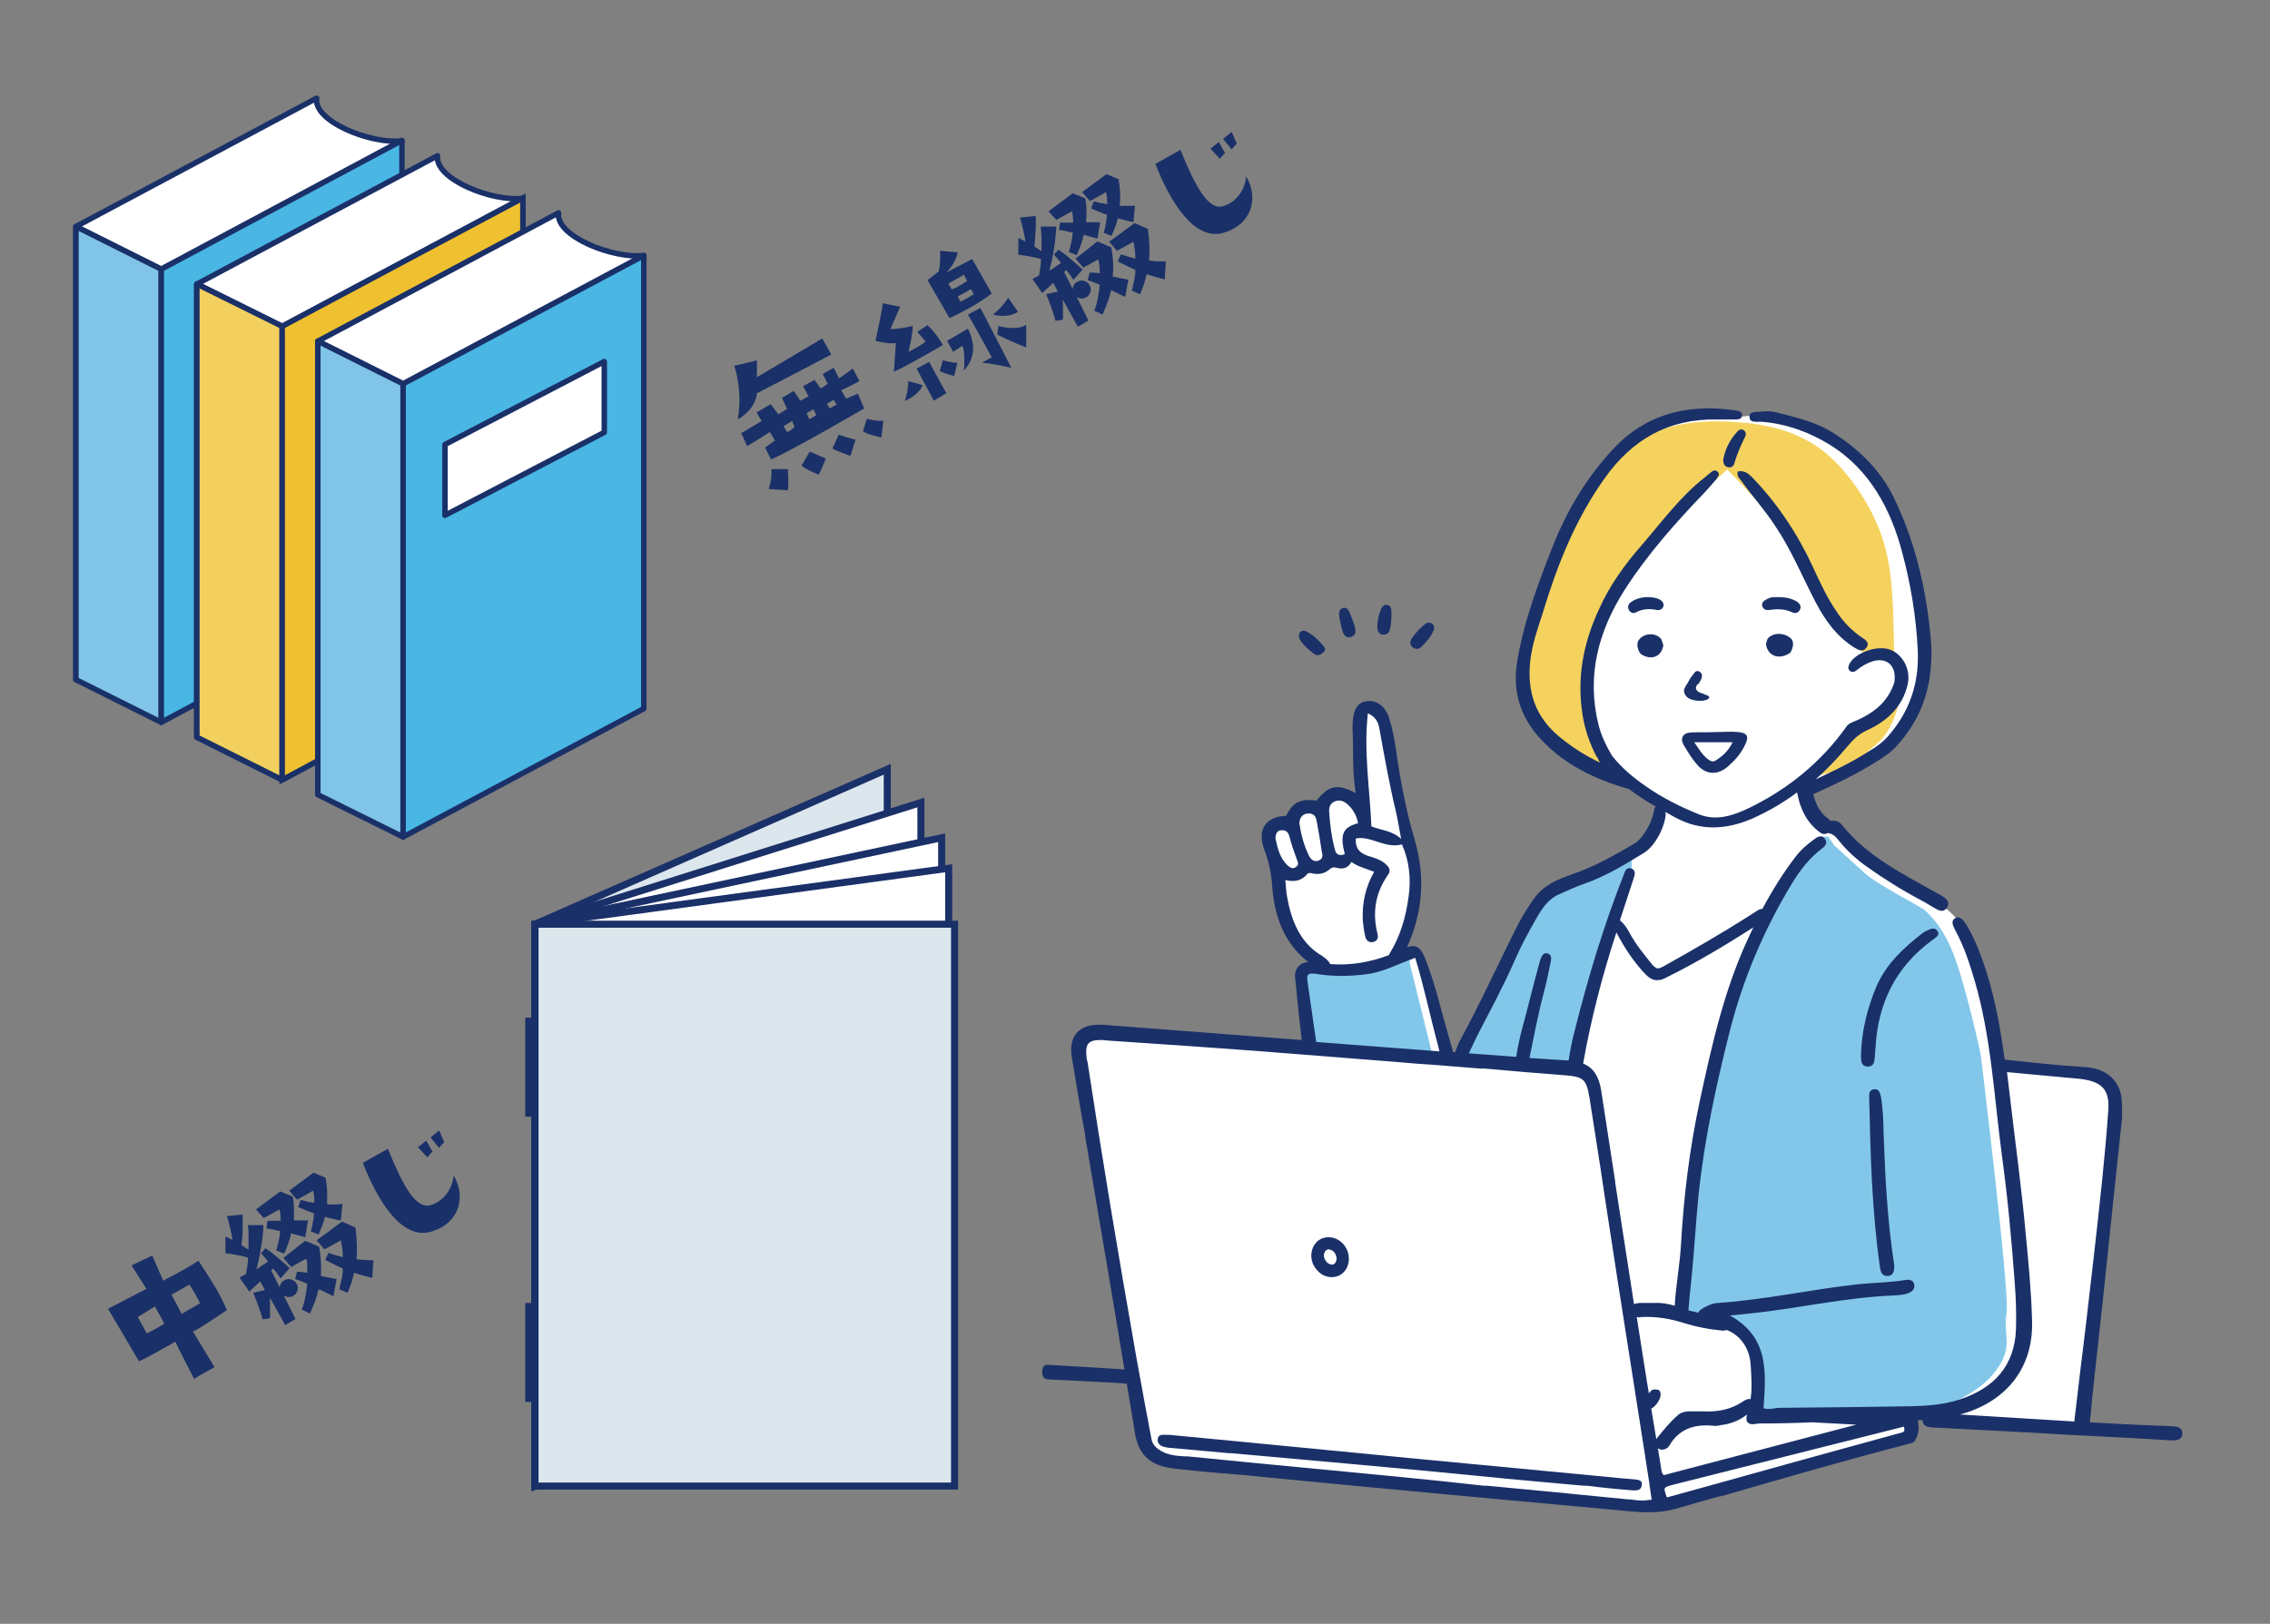 <?xml version="1.0" encoding="UTF-8"?>
<svg xmlns="http://www.w3.org/2000/svg" id="_レイヤー_1" data-name="レイヤー 1" version="1.1" viewBox="0 0 580 415">
  <rect x="0" y="0" width="580" height="415" fill="#808080" stroke="none"/>
  <defs>
    <style>
      .cls-1, .cls-2, .cls-3, .cls-4, .cls-5, .cls-6, .cls-7 {
        stroke: #1a3068;
      }

      .cls-1, .cls-4 {
        stroke-width: 1.8px;
      }

      .cls-1, .cls-4, .cls-6 {
        stroke-miterlimit: 10;
      }

      .cls-1, .cls-7, .cls-8 {
        fill: #fff;
      }

      .cls-2 {
        fill: #80c4e7;
      }

      .cls-2, .cls-3, .cls-5, .cls-6, .cls-7 {
        stroke-width: 1.4px;
      }

      .cls-2, .cls-3, .cls-5, .cls-7 {
        stroke-linejoin: round;
      }

      .cls-3 {
        fill: #49b6e4;
      }

      .cls-4 {
        fill: #dbe6ed;
      }

      .cls-9 {
        fill: #f5d25e;
      }

      .cls-9, .cls-10, .cls-11, .cls-8 {
        stroke-width: 0px;
      }

      .cls-10 {
        fill: #1a3068;
      }

      .cls-5 {
        fill: #f3d05e;
      }

      .cls-11 {
        fill: #82c7e9;
      }

      .cls-6 {
        fill: #efc030;
      }
    </style>
  </defs>
  <g>
    <path id="_白" data-name="白" class="cls-8" d="M538.5,276.7c-2.6-2.5-6.6-2.4-6.8-2.5s-21.2-2.4-21.2-2.4c-9.4-53.3-9.8-30.1-41.2-60.3,0,0-1.4-.1-2.6-.2-3.1-2.9-4.2-4.9-4.9-9.1,10.4-3.8,22.2-9,27-19.7,10.2-29.7-6.3-80.5-44.1-76-28.2-6.2-43.4,23.6-50.8,46.1-3,10.7-8.1,22.8-.8,32.9,2,2.8,4.7,4.6,7.6,6.4,1.9,1.6,3.7,3.4,6,4.5,2.4,1.2,4.9,1.9,7.3,3,3.5,1.6,6.7,4.1,9.9,6.1.7,13.1-17.2,16.5-26,22.1-10.6,5.9-17,30.7-25.4,43.1-.8-.3-1.7-.6-2.5-.9-1.6-6.2-3.1-12.4-4.7-18.6-.1-2.1-1.1-4.3-1.9-6.3-.8-1.8-2.3-1.8-3.8-2.2-.1-.2-.3-.4-.4-.6,1.1-5.3,2-10.7,2.5-16.1.3-5-.9-10-1.9-14.8-2.4-9.3-3.3-19.2-6.8-28.3.1-.8-.7-1.4-1.2-1.8h0c-1.7-1.3-4.3-.8-4.6,1.5-.1,6.5.7,14.7,1.1,21.2-.4.6-.5,1.8-1.1,2-5.2-3.4-6-5.1-10.2.1-3-.1-6.9.8-7.9,4.1-8.4,0-3.9,8.7-2.4,13.3,1.8,7.8,1,18.3,9.6,22.2.5.2.7.7.6,1.1-3.8.8-5,2.5-4.4,6.3.2,5.1,1.4,10.1,2.3,15.1-10.8-.8-46-3-53.5-3.4-3.3-.6-6.2.2-6,4.9l16.6,98.7s.2,3.7,3.5,5.1c27.7,3.9,97.2,9.4,121.4,11.8,7.7,2.1,65.5-16.6,71.2-17.5,0,0,1.1.2.9-2.7-.2-2.8,0-3.4,0-3.4,0,0,5.4-1.4,6.1,0,2.1,5,34.3,3.4,36.4,4.3l8.6-81c.2-.3,1.1-5.5-1.5-8.1Z"></path>
    <g id="_塗り" data-name="塗り">
      <g>
        <path class="cls-11" d="M416.7,219s-1.4.3-2.9,1c-.5-.1-1,0-1.5.2-3.7,1.6-7.5,3.2-11.2,4.9-3.2,1.5-6.6,3.1-8.5,6.2,0,.1-.1.1-.1.2-.7.8-2.4,3-3.4,5.9-1.4,3.7-15.8,33.7-15.8,33.7,0,0,16.2-.6,16.9.2.7.8,2.2.1,6.5.8s6,1.6,6,1.6c0,0,9.1-35.2,9-35.6s5.2-14.5,5.2-14.5v-4.6h-.2Z"></path>
        <path class="cls-11" d="M506.1,269.6c0-.3-3.5-16.1-6.5-24.5s-6.7-11.3-7.6-12.3-12.1-6.5-15.6-9.7c-3.5-3.2-7.7-7-7.7-7l-1.6-2.3c-.5.1-2.2-.2-2.7.9-.6,1-.6,2.5-1.5,3.8-.8,1.3-5.7,5.5-9,12.2s-5.7,8.6-7.4,14.3c-1.7,5.7-3.5,9.1-4.2,12.5-.7,3.5-6.3,26.4-7.9,34.6-1.7,8.2-3.3,27.2-3.3,27.2,0,0-1.1,11.9-1.5,16.7,3.3,1.5,6.4,2.8,10.1,2.6,2.6-.1,4.3,1.1,5.7,3.4,3.2,5.5,3.2,12.9.8,18.8,1,.2,2.1.1,3.1.2,1.3.2,2.6.4,4,.5,3.7-1,14,.5,16.1,0,4.3-1,22-.1,25.3-1.4s11-3.9,15.4-10c4.5-6.1,1.6-8.9,2.6-14.7.8-5.6-6.6-65.5-6.6-65.8Z"></path>
        <path class="cls-11" d="M338.4,267.7c1.9-.1,3.8.3,5.7.7,3.1.7,6.3,1.4,9.5,1.5,3.5.2,7,.1,10.5.4.7,0,1.4.1,2.1.1l-6-24.2s.3-3-1.5-2.6-5.5,2.4-9.9,3.4c-4.3,1-5.8,1.2-8.6,1.2s-6-.7-6-.7c0,0-1.6,0-1.8,1.7-.1,1.1,1.2,12.1,2,18.9,1.4-.2,2.7-.4,4-.4Z"></path>
      </g>
      <g>
        <path class="cls-9" d="M483.9,163.7c-.2-7.8-.2-16.1-2.2-23.7-2-7.7-6.7-15.6-12.1-21.3-7.1-7.5-15.7-10.1-25.7-10.8-9.7-.7-18.7.2-27,5.6-3.9,2.5-4.3,1.7-7.9,6s-4.7,5.1-6.7,10.1c-2.1,5.1-4.4,7.7-5,11.8s-1.9,6.8-3.2,11.7c-1.3,4.9-2.3,6.2-3.3,10.9s-2.2,5.7-1.9,9.3c.3,3.6-.4,3.5,1.3,6.9,1.7,3.5,1.4,4.4,3.9,6.4,2.4,2,2.6,2.5,5.9,4.5s8.6,4.8,9.5,4.9c.9,0,0-2.9-.3-3.5-.3-.7-2.6-6.2-3.1-12.9-.5-6.8-.1-7.5,1.9-15.5s5-12.7,9.2-18c4.1-5.3,19.5-21.9,19.5-21.9l4.6-4.2s12.1,12,14.1,16.6,4.8,8.5,8.3,15,6.1,10.1,9.2,12.6c.3.2.5.4.7.6.6.3,1.2.8,1.7,1.3s.3.3.4.4q.1.1.2.2c1.9-.7,4-.7,5.8.3,1,.6,1.8,1.3,2.6,2.1-.3-1.6-.4-3.4-.4-5.4Z"></path>
        <path class="cls-9" d="M484.7,176.8c-2,3.2-4.8,5.7-8.3,7.1-.6.3-2,.8-3.3,1.1-2.1,2.7-3.8,5.9-6.2,8.4-.8.8-1.6,1.6-2.5,2.4-.1.8-.1,1.7-.2,2.5,1.7-.4,3.7-.9,5.4-1.4,3.8-1.3,8.8-5.7,10.7-7.5,1.9-1.8,3.8-5.4,4.6-8.8.3-1.3.4-2.8.4-4.7-.2.2-.4.6-.6.9Z"></path>
      </g>
    </g>
    <g id="_アウトライン" data-name="アウトライン">
      <g>
        <path class="cls-10" d="M557.6,366.4c0-1.7-1.4-1.8-2.7-1.9-2.8-.1-12.8-.5-20.9-1v-.4c.2-1.7.4-3.4.5-5.2.3-2.5.5-4.9.8-7.4.7-6.1,1.3-12.2,2-18.3.7-6.7,1.4-13.4,2.1-20,.6-6,1.3-12.1,1.9-18l.9-8.4h0v-1.8c0-2,0-3.9-.7-5.7-1.5-3.5-4.4-5.3-9-5.6-6.8-.4-13.6-1.2-20.3-1.9-1-7.7-2.4-15.2-4.7-22.6-1.3-3.9-2.7-7.8-4.8-11.4-.4-.6-.8-1.3-1.3-1.8s-1.2-.8-1.9-.3c-.7.4-.7,1.1-.5,1.8.2.4.4.9.6,1.3,2.2,4,3.6,8.3,4.9,12.7,4.3,14.6,5,29.9,7,44.8,1.5,10.9,2.5,21.9,3.3,32.9.3,3.8.4,7.6.3,11.4-.3,9.6-5.8,15.3-14.5,18.1-4,1.3-8.2,1.6-12.4,1.7-11.1.2-22.3.3-33.4.4-1.4,0-2.8.6-4.2.1.6-9.1,1.5-18.1-8.6-23.7,2.3-.2,4.1-.4,6-.6,11.9-1.3,23.6-4,35.6-4.5,1.4-.1,2.9-.1,4.2-.7.9-.4,1.5-1.1,1.3-2.1-.2-1.1-1.1-1.3-2.1-1.2-4,.7-8.1.7-12.1,1.1-12,1.3-23.9,4-36,4.8-1.5.1-2.9.8-4.2,1.6-.4.3-.6.5-.8.9-.8-.2-1.6-.4-2.5-.6.2-2.8.5-5.5.8-8.3.7-7.1,1.1-14.2,1.8-21.3,1.5-14.2,4.5-28.1,8-41.9,3.4-13.3,8.7-25.8,15.8-37.5,2.1-3.5,4.5-6.6,7.8-9.1.8-.6,1.4-1.4.7-2.4-.7-1-1.6-.7-2.5-.1-1.8,1.3-3.5,2.7-4.9,4.5-3.3,4.3-6.1,8.8-8.6,13.5h-.1c-.7,0-1.3.5-1.9.9-.2.1-.3.2-.5.3-7.3,4.7-15.1,9.2-23,13.6-.6.3-.9.4-1.2.4s-.8-.3-1.3-.8c-2-2.5-4.3-5.2-6-8.4-.6-1.1-1.3-2.2-2.4-3.1,1.2-3.6,2.4-7.3,3.6-11,.3-.9.4-2-.9-2.3-1.1-.2-1.4.8-1.7,1.6-5.1,12.9-9.1,26.2-12.5,39.7-.7,2.6-1.2,5.2-1.6,7.8h-.5c-3.2-.2-6.5-.4-9.5-.6,1.2-6.1,2.4-12.1,4-18.1.6-2.3,1-4.6,1.5-6.9.1-.7,0-1.4-.8-1.7-.9-.3-1.4.3-1.7,1-.2.5-.4,1-.5,1.5-1.5,5.4-2.8,10.9-4.3,16.4-.7,2.5-1.2,5-1.6,7.5-4-.3-8-.6-12.1-.9.8-1.7,1.6-3.4,2.4-5,3.2-6.2,6.5-12.3,9.3-18.7,1.6-3.7,3.5-7.2,5.5-10.7,1.5-2.6,3.1-5.1,6-6.3,2.1-.9,4.1-1.9,6.2-2.6,5.5-1.9,10.4-4.9,15.3-7.9,2.8-1.7,5.3-6.4,5.6-9.8-.1-1.1-.1-2.4-1.5-2.5-1.3-.1-1.4,1.1-1.6,2-.5,2.6-2.7,6.6-4.9,7.9-5.1,3-10.2,5.9-15.8,7.8-3.7,1.3-7.4,2.8-9.8,6.2-1.5,2.1-2.9,4.3-4.1,6.6-5,9.9-9.6,20.1-14.9,29.8-.5.9-.8,1.9-1.2,2.9h-.5c-.4-1.4-.8-2.8-1.2-4.2-2-6.8-3.5-13.8-6.2-20.3-1-2.4-2.3-3.1-4.4-2.3,4-8.9,4.8-18,1.9-27.7-2.2-7.4-3.6-15-4.7-22.7-.4-2.7-.9-5.4-1.7-8-1-3.3-3.4-4.9-5.9-4.5-1.7.3-2.6,1.3-3.1,2.9-.7,2.6-.3,5.3-.3,7.9,0,4.1,0,8.3.7,12.7-4.7-2.5-6.9-2-10,1.9-4.3-.5-6,.4-7.8,3.9-5.3.2-7.5,3.6-5.5,8.8,1.2,3.2,1.8,6.4,2,9.7.6,7.4,3.1,13.9,8.7,18.5.2.1.3.2.5.4h-.2c-2,.1-3.4,1.8-3.2,3.8.5,5.1,1,10.2,1.6,15.2,0,.3.1.6.1.9-16.9-1.3-33.9-2.6-50.8-3.9h-1.1c-2.5,0-4.4.7-5.6,2.1-1.3,1.5-1.7,3.7-1.2,6.5,1.1,6.6,2.2,13.3,3.4,19.8v.3c1,6,2.1,12.2,3.1,18.4.6,3.5,1.2,7,1.8,10.5,1.7,10,3.4,20.3,5.1,30.5-2.6-.2-5.2-.3-7.7-.5-4-.2-7.9-.5-11.9-.7-.7,0-1.4.3-1.4,1.8s.7,1.9,1.4,1.9c1.1.1,2.2.2,3.4.2,5.5.3,11,.5,16.5.9h.3c.7,4.2,1.4,8.5,2.1,12.7.9,5.5,3.9,8.3,9.8,9,5.3.6,10.6,1.1,15.8,1.5,2.4.2,4.9.4,7.3.7,6.2.6,12.5,1.2,18.7,1.8,9.6.9,19.1,1.8,28.7,2.7,14.1,1.3,29.3,2.7,44.5,4.1,2.2.2,4.2.4,6.2.4h0c2.7,0,5-.3,7.2-.9,3.8-1.1,7.5-2.2,11.3-3.2h.3c15.8-4.6,32.1-9.3,48.3-13.5.4-.1.9-.3,1.1-.6,1-1.5,1.3-3.3.8-5.3.4,0,.8,0,1.2-.1,0,1.3,1,1.8,2.3,1.9,1.9.1,3.8.2,5.6.3,9.2.5,18.4.9,27.6,1.5,13.2.7,14.5.7,27.8,1.5,2.1.2,3.2-.5,3.1-1.7ZM447.3,348.7c.2,3,.4,6,0,8.9-.7-.2-1.4.2-2,.6-3.1,2.1-6.6,2.7-10.2,2.5h-3.4c-1,0-2,.2-2.8.8-2.1,1.8-3.8,3.9-5.5,6-.1.1-.1.2-.2.3-.4-2.6-.9-5.2-1.3-7.8,1-.4,2.4-2.3,2.4-3.5s-.5-1.4-1.4-1.4-1.1.4-1.6,1c-.2-1.2-.4-2.4-.6-3.6-.8-5.3-1.7-10.6-2.5-15.9.4.1.8.1,1.1,0,3.8-.2,7.5.4,11.2,1.6,2.9.9,6,1.5,9,1.8.6.1,1.2.1,1.7-.1,3.5,1.4,5.8,4.6,6.1,8.8ZM413,238.3c2.1,4,4.2,7.1,6.6,9.8,1.3,1.5,2.4,2.4,3.7,2.4s1.7-.3,3.1-1c6.6-3.3,13.5-7.3,21.6-12.5-.3.7-.7,1.4-1,2.1-6.4,13.5-9.6,27.9-12.7,42.3-2.6,12.1-4.1,24.3-4.8,36.7-.3,5.2-1.3,10.4-1.6,15.6-1.8-.5-3.5-.8-5-.7h-3.8c-.6,0-1.1.1-1.6.3-1.6-10.4-3.2-20.8-4.8-31v-.3c-1.2-7.8-2.4-15.6-3.6-23.4-.6-3.6-2-5.7-4.6-6.8,2-11.3,4.9-22.5,8.5-33.5ZM349.5,182.3c1.9.9,2.6,2.1,2.9,3.7,1.3,7.2,2.6,14.5,4.3,21.6.5,2.1.8,4.3,1.3,6.8-2.4-2.2-5.2-2.2-7.6-3.2-.4-9.6-2-19-.9-28.9ZM341.1,204.8c1-.4,2.1-.2,3,.6,1.6,1.3,2.5,3,2.9,5-3.9,1-4.7,2.8-3.4,7.9-1.2.5-2.2.2-2.5-1.1-.9-3.3-1.3-6.6-1.5-10,0-1,.4-2,1.5-2.4ZM334.2,207.9c1.2-.1,2,.6,2.2,1.8.5,2.6.9,5.2,1.3,7.8.2.9.5,1.9-.7,2.4s-2-.2-2.5-1.1c-1.4-2.8-2.1-5.7-2.5-8.4.1-1.8,1.1-2.4,2.2-2.5ZM327.3,212.2c1-.1,1.7.2,2.1,1.4.5,2,1.2,4,1.9,5.9.2.7.8,1.4-.2,2.1-.8.6-1.5.1-2.1-.4-2-1.9-2.6-4.5-3.1-6.9,0-1.2.4-2,1.4-2.1ZM328.9,229.4c-.3-1.4-.3-2.8-.5-4.5,2.3.6,4.2.2,5.6-1.5.3-.4.8-.3,1.2-.2,1.7.4,3.3.1,4.6-1.1.6-.5,1.1-.5,1.8-.3,1.5.4,2.8.1,3.7-1.5,1.7,1.2,3.7,1.7,5.8,2.5-2.2,3.9-3.1,8-2.9,12.2.1,1.4.3,2.9.6,4.2.2,1.1,1,1.9,2.2,1.5,1.1-.3,1.2-1.3.9-2.3-1.3-5.4-.4-10.4,2.8-14.9.8-1.2.1-2-.8-2.8-1.3-1.1-2.9-1.5-4.5-2-2.2-.8-3.1-2-3-4.4,3.9-.8,7.5,2.7,11.8,1.5,1.8,4,2.4,8.6,1.7,13.4-.7,5.2-2.1,10.1-4.9,14.6,0,.1-.1.2-.1.3-4.8,1.8-9.8,2.7-15,2.3-.4-.8-1.1-1.4-2.1-2.1-5.5-3.2-7.8-8.8-8.9-14.9ZM337,249c4,.6,8,.5,12,0,4.4-.5,8.3-2.7,12.6-4.2,2.3,7.5,3.8,14.9,5.8,22.3.1.5.3,1.1.4,1.6-10.5-.8-21-1.6-31.5-2.4-.7-4.9-1.4-9.7-2.1-14.6-.5-2.9-.2-3.2,2.8-2.7ZM419.6,383.5c-.8,0-1.6-.1-2.4-.2-.4-.1-.8-.1-1.2-.1-12.1-1.2-24.3-2.4-36.1-3.5h-.8c-7-.8-14-1.5-21-2.2-6.9-.7-13.8-1.3-20.7-2-10.8-1-21.9-2.1-33-3.2-.6-.1-1.1-.1-1.7-.1-2-.1-4.1-.3-5.9-1.3-1.6-.9-2.4-1.9-2.6-3.2-.3-1.4-.9-4.8-.9-4.8-1-5.1-1.9-10.4-2.9-15.7-4.8-27.2-8.9-51.9-12.5-75.6,0-.1,0-.2-.1-.4,0-.1,0-.2-.1-.3-.3-2.3-.2-3.5.4-4.2.5-.6,1.5-.9,3-.9s.9,0,1.4.1c5.9.4,11.9.8,17.7,1.2h.2c6.8.5,13.8,1,20.8,1.5,11.8.9,23.8,1.9,35.5,2.8,3.5.3,6.9.6,10.4.8,3.7.3,7.5.6,11.2.9h1.1c6.7.6,13.6,1.2,20.4,1.7,4.8.4,5.5,1,6.3,5.6,1,6.4,2,12.9,3,19.2h0c.4,3,.9,5.9,1.3,8.7l3.2,20.8c2.1,13.4,4.2,26.8,6.3,40.2.5,3.2,1,6.4,1.5,9.7l.6,4.3c-.8,0-1.6.2-2.4.2ZM424.5,375.7h0c-.3-1.9-.6-3.8-.9-5.6.3.3.7.4,1.1.4s1.3-.2,1.8-1c2.6-4.5,6.7-5.6,11.4-5.1.6.1,1.3-.1,1.9-.2,2.5-.3,4.7-1.2,6.6-2.7h0c-.6,1.9.3,2.8,2.3,2.4.3-.1.7-.1,1-.1,4.4,0,8.8-.1,13.3-.3l11.3.6-49.2,12.9c-.5-.5-.5-.9-.6-1.3ZM486.6,365.6c-.1.3-.4.5-1,.6-15.8,4.3-31.6,8.7-47.4,13.1l-12.3,3.4c-.5-1.3-.7-2-.5-2.4.2-.3.8-.5,1.9-.8,15.2-3.8,30.5-7.7,45.7-11.5l13.5-3.4c0,.5.2.8,0,1ZM513.8,362.3c-4.3-.3-8.7-.5-13-.8,10.9-2.9,18.9-11.1,18.4-24.2-.2-7.3-.9-14.6-1.6-21.8-1.1-12.2-2.8-24.4-4.2-36.5-.2-1.7-.4-3.3-.6-5,6,.6,12.3,1.1,18.4,1.7,5.7.6,7.8,2.7,7.5,7.7-.8,12-2.2,24.1-3.5,35.8-.3,2.3-.5,4.6-.8,6.9-.9,7.9-1.8,15.8-2.8,23.6-.5,4.5-1.1,9.1-1.6,13.6h0c-.5,0-1-.1-1.5-.1-5-.3-9.9-.6-14.7-.9Z"></path>
        <path class="cls-10" d="M417.8,378.1l-3.5-.3c-11.4-1.1-24.3-2.3-36.7-3.5-11.9-1.1-24.3-2.3-35.2-3.4l-2.2-.2c-8.6-.8-17.1-1.7-25.8-2.5l-15.7-1.5h-1.5c-.4,0-1.3,0-1.4,1.2-.1.9.5,1.6,1.7,1.9.3.1.7.1,1,.2h.1c5.2.5,10.4.9,15.5,1.4h.5c9.9.9,20.1,1.8,30.1,2.7,13.5,1.2,27,2.5,40.1,3.8l13,1.2c2.3.2,4.6.4,6.8.6h.8c4,.5,7.9.9,11.9,1.2h.5c1.3,0,1.6-.7,1.7-1.4.2-1.2-1-1.3-1.7-1.4Z"></path>
        <path class="cls-10" d="M338.1,325.9c.7.3,1.4.5,2.1.5s1.1-.1,1.7-.3c1.2-.5,2.1-1.5,2.5-2.8.4-1.2.3-2.6-.2-3.8-.5-1.2-1.4-2.2-2.6-2.8-.7-.3-1.4-.5-2.1-.5s-1.1.1-1.7.3c-1.2.5-2.1,1.5-2.5,2.8-.4,1.2-.3,2.6.2,3.8.6,1.2,1.5,2.2,2.6,2.8ZM338.4,320.2c.1-.4.4-.7.7-.8.1-.1.3-.1.4-.1.2,0,.4.1.7.2.5.2.9.7,1.1,1.2s.3,1.1.1,1.6c-.1.4-.4.7-.7.8-.1.1-.3.1-.4.1-.2,0-.4-.1-.7-.2-.5-.2-.9-.7-1.1-1.2-.3-.5-.3-1.1-.1-1.6Z"></path>
        <path class="cls-10" d="M493.8,240.2c.8-.6,2-1.2,1.2-2.3-.7-1-1.8-.5-2.8,0-.4.2-.7.4-1,.6-4.9,3.8-9.3,7.9-11.8,13.7-2.3,5.5-3.7,11.2-3.9,17.1v.8c0,1.2.1,2.4,1.7,2.5,1.5,0,1.7-1.1,1.8-2.2.1-.9.1-1.7.2-2.6.6-11.3,5.1-20.7,14.6-27.6Z"></path>
        <path class="cls-10" d="M478.8,278.4c-1.4.2-1.2,1.4-1.2,2.4.3,14.3.7,28.6,2.7,42.8.2,1.3.4,2.6,2.1,2.5,1.5-.1,1.6-1.5,1.6-2.7-1.7-10.9-2.3-21.9-2.7-32.9-.1-3.4-.1-6.7-.7-10.1-.2-.9-.4-2.2-1.8-2Z"></path>
        <path class="cls-10" d="M465.1,212.8c.7.5,1.4.4,1.9.1,1.1.1,2,.8,2.8,1.9,2,2.5,4.3,4.6,6.9,6.5,4.5,3.2,9.1,6.1,14,8.7,1.4.7,2.7,1.6,4,2.3,1,.6,2.1.8,2.8-.4.8-1.3-.1-2.1-1.1-2.8-.5-.3-1-.6-1.6-.9-8.7-4.9-17.7-9.3-24.2-17.4-.7-.9-1.8-1.2-2.9-1-.1-.2-.3-.4-.5-.5-3.3-2.3-4.2-6.4-4.4-10.2,0-.2-.1-.5-.1-.7-.4.4-.9.7-1.3,1.1-.7.6-1.5,1.2-2.4,1.9.6,4.5,2.3,8.7,6.1,11.4Z"></path>
      </g>
      <g>
        <path class="cls-10" d="M434.4,174.1c.5-.8.6-1.5.3-2-.2-.3-.5-.6-1-.6s-.6.3-.8.5l-.7.9c-.2.3-.4.5-.5.8-.1.2-.3.4-.4.7-.1.2-.2.4-.4.6-.2.4-.5.8-.6,1.2-.1.7.1,1.3.7,1.9.6.6,1.5.8,2.1.9.4.1.8.1,1.2.1h.4c.5,0,.9-.1,1.2-.2.6-.2.9-.5.8-.8-.1-.2-.3-.3-.5-.4h-.1c-.2-.1-.5-.2-.7-.3s-.3-.1-.5-.2c-.2-.1-.4-.1-.6-.2-.3-.1-.6-.4-.8-.6-.1-.2-.2-.4-.2-.5,0-.3.2-.6.3-.9.5-.2.6-.6.8-.9Z"></path>
        <path class="cls-10" d="M454.5,162c-1.2,0-2.3.5-2.9,1.3h0c0,.1-.4,1.3-.4,1.3h0c.3,2,1.6,3.2,3.4,3.2h0c.9,0,1.8-.3,2.7-.9h.1c0-.1.1-.2.1-.2.9-1.6.7-2.7.3-3.3-.7-.8-1.9-1.4-3.3-1.4Z"></path>
        <path class="cls-10" d="M424.5,163.4c-.6-.8-1.6-1.3-2.8-1.3s-2.4.6-3,1.5c-.4.6-.6,1.7.3,3.3h.1c0,.1.1.2.1.2.8.6,1.7.9,2.6.9h0c1.7,0,2.9-1.2,3.2-3.1h0c0-.1-.5-1.5-.5-1.5h0Z"></path>
        <path class="cls-10" d="M424,153.2c-1-.5-2.1-.6-3.2-.6s-2.9.4-4.1,1.3c-.7.5-.9,1.2-.5,2,.4.7,1.1,1,1.8.6,1.7-.9,3.5-1,5.3-.6.7.1,1.4-.1,1.7-.9.2-.8-.2-1.4-1-1.8Z"></path>
        <path class="cls-10" d="M459.9,155.8c.4-.8,0-1.5-.7-2-1.3-.8-2.8-1.2-4.9-1.2s-1.9.1-3,.6c-.8.4-1.3,1-1,1.8s1,1,1.8.9c1.9-.3,3.8-.3,5.6.5.9.5,1.8.3,2.2-.6Z"></path>
        <path class="cls-10" d="M430.2,190.4c1,1.7,2.1,3.5,3.4,5,2.3,2.7,5.3,2.8,8,.4,1.8-1.6,3.3-3.3,4.3-5.5,1-2,.6-3-1.7-3.2-2-.2-4.1,0-6.1,0h0c-2,.1-4.1,0-6.1.1-2,.1-2.8,1.5-1.8,3.2ZM442.7,189.7c-1.1,2.2-2.6,3.6-4.4,4.7-.8.5-1.6-.1-2.2-.6-1.3-1.1-2.1-2.5-3.2-4.1,3.5,0,6.5,0,9.8,0Z"></path>
        <path class="cls-10" d="M473.8,165.5c1,.6,2.2,1.3,3.1,0s-.3-2-1.2-2.6c-2.5-1.7-4.6-3.8-6.3-6.4-2.5-3.6-4.3-7.5-6.1-11.4-3.9-8.5-9-16.2-15.4-22.9-1-1-2.1-2.1-3.9-1.7-.3,1.3.5,1.8,1,2.5,2.7,3.8,5.9,7.3,8.5,11.3,4.2,6.2,7,13.1,10.4,19.6,2.4,4.6,5.4,8.8,9.9,11.6Z"></path>
        <path class="cls-10" d="M444,110.2c-2,2.1-3.2,4.6-3.7,7.2,0,1.1.3,1.8,1.2,2,.8.2,1.4-.2,1.6-.9.7-2.4,1.7-4.7,2.8-6.9.3-.6.2-1.2-.3-1.6-.5-.4-1.1-.3-1.6.2Z"></path>
        <path class="cls-10" d="M493.5,165.6c-.8-11.6-3.3-25.6-9.7-38.6-3.5-7.1-9.1-12.4-15.6-16.5-4.2-2.6-9.1-3.8-13.9-5-1.4-.4-2.8-.5-4.2-.3-1.2.2-3.2-.3-3.1,1.4.1,1.6,2,1.1,3.2,1.2,6.3.5,12.2,2.7,17.4,5.9,10.1,6.3,15.5,16.4,18.4,27.4,2.2,8.1,3.6,16.6,4,25.1.4,8.6-2.2,15.9-7.8,22.2-2,2.2-4.7,3.6-7.3,5.2-3.5,2.1-7.3,3.8-11,5.6,2.9-2.6,5.6-5.4,8.1-8.4,1.4-1.7,2.9-3.2,5.1-4.2,5.1-2.3,9-6,10.3-11.6.9-3.7-1.1-7.6-4.3-8.9-3.1-1.3-8.7.5-10.4,3.3-.4.7-.7,1.4-.1,2,.7.6,1.3.3,1.9-.2,1.2-1,2.5-1.7,4-2.2,3.4-1,5.8.9,5.6,4.5,0,1-.4,1.8-.8,2.7-1.9,4-5.2,6.3-9.1,8-1,.4-1.9.7-2.5,1.6-6.4,9-14.8,15.8-24.6,20.6-3.9,1.9-8.3,3.5-12.8,1.8-4.8-1.9-9.4-4.2-13.7-7.2-3.2-2.2-6.1-4.6-8.6-7.7,0,0,0-.1-.1-.1-1.5-2.6-2.8-5.2-3.5-8.1-3.1-12.6.1-24,6.8-34.5,5.8-9,13-17.1,20.4-24.8,1-1.1,2-2.2,2.9-3.3.4-.6,1.1-1.3.4-1.9-.8-.8-1.5-.1-2.1.4-.4.3-.8.7-1.2,1-6.3,4.9-11,11.4-16.2,17.4-4.3,4.9-8.1,10.2-10.8,16.2-4.1,8.8-5.8,17.8-4.2,27.4.6,3.5,1.7,6.9,3.6,10.5h.1c.2.5.5,1,.7,1.4-3.6-1.7-6.9-3.8-10-6.3-6.5-5.2-8.7-11.8-7.8-19.8.5-4.2,1.9-8.2,3.2-12.2,3.7-12.2,8.3-23.9,15.9-34.5,7-9.8,16.2-15.1,28.6-14.9h4.7c.8,0,1.7-.1,1.7-1.1s-.9-1.1-1.7-1.2c-.8-.1-1.5-.2-2.3-.3-11.1-1.1-20.9,1.7-28.6,9.8-7.1,7.5-12.3,16.3-16,25.8s-7.3,19.1-8.9,29.2c-1.1,6.9.7,13.1,5,18.3,6.1,7.2,14.3,11.3,23.4,13.9.1,0,.2.1.3.1,3.6,2.8,7.7,5,11.7,7.2,6.6,3.6,13.1,3.1,19.5.4,4.8-2.1,9.2-4.8,13.3-8,0,.3,0,.6.2.9.6,1.2,1.6,1.1,2.7.6,5.3-2.4,10.6-4.9,15.5-8,1.8-1.1,3.7-2.3,5.2-3.9,5.9-6.5,9.3-13.9,9.1-25.3Z"></path>
      </g>
      <g>
        <path class="cls-10" d="M360.7,163.2c.9-1.4,2-2.5,3.3-3.6.6-.5,1.2-.7,1.9-.2.7.5.6,1.2.3,1.9-.7,1.6-1.9,2.9-3.1,4.1-.2.2-.5.3-.7.4-.7.1-1.3-.1-1.7-.6-.5-.7-.4-1.4,0-2Z"></path>
        <path class="cls-10" d="M331.9,162.9c-.2-1.4.8-2.1,1.9-1.5,1.6.8,2.9,2,4.1,3.4s.6,1.5,0,2.1c-.7.7-1.6.7-2.3.1-1.2-.9-2.3-1.9-3.2-3.1-.2-.4-.4-.8-.5-1Z"></path>
        <path class="cls-10" d="M352.9,155.6c.3-.6.7-1.1,1.5-1,.7.1,1,.6,1.1,1.3.1,1.7,0,3.4-.4,5.1-.2.8-.9,1.3-1.8,1.2s-1.3-.8-1.4-1.8c0-1.6.3-3.2,1-4.8Z"></path>
        <path class="cls-10" d="M342.2,157.7c-.1-1.1-.1-2,.9-2.3s1.5.5,1.8,1.3c.5,1.2,1,2.5,1.3,3.7.3,1,.2,2.1-1.1,2.4-1.2.3-1.8-.5-2.1-1.6-.4-1.3-.6-2.5-.8-3.5Z"></path>
      </g>
    </g>
  </g>
  <g>
    <polygon class="cls-4" points="136.7 236.2 136.7 379.8 226.7 340.2 226.7 196.6 136.7 236.2"></polygon>
    <polygon class="cls-1" points="136.7 236.2 136.7 379.8 235.3 348.7 235.3 205.1 136.7 236.2"></polygon>
    <polygon class="cls-1" points="136.7 236.2 136.7 379.8 240.6 357.7 240.6 214.1 136.7 236.2"></polygon>
    <polygon class="cls-1" points="136.7 236.2 136.7 379.8 242.4 365.5 242.4 221.9 136.7 236.2"></polygon>
    <rect class="cls-4" x="136.7" y="236.2" width="107.2" height="143.6"></rect>
    <rect class="cls-10" x="134.2" y="260.1" width="2.5" height="25.3"></rect>
    <rect class="cls-10" x="134.2" y="333" width="2.5" height="25.3"></rect>
  </g>
  <g>
    <path class="cls-10" d="M49.3,340.3l5.5,9.1s-4,2.2-5.2,3c0,0-4-7.7-4.8-9.5,0,0-7.3,4.2-9.3,5,0,0-7.2-12.3-7.9-13.4l9.8-5.1-3.8-6,5.3-2.5,2.8,6.4s6.1-3.1,9-5.1c4.3,6.6,5,7.7,7.3,12.6,0,0-7.1,4.9-8.7,5.5ZM39.6,333.9l-4.4,2.7,2.3,4.2c2.2-1.1,4.5-2.5,4.5-2.5l-2.4-4.4ZM51.1,333.1c-.4-1.2-2.7-4.8-2.7-4.8l-4.6,2.6c.4.6,2.6,4.9,2.6,4.9l4.7-2.7Z"></path>
    <path class="cls-10" d="M72.9,338.7l-3.9-7c0,.7,0,1.6,0,2.5v2.7l-1.9.3c-.6-2.2-1.4-4.4-2.4-6.8l3-.7-1.2-2.2c-.9.8-1.8,1.7-2.8,2.6l-2.5-3.6,1.7-.9c0-.6.2-1.3.3-2s.2-1.5.2-2.2c-.7-.2-1.5-.4-2.6-.6-1-.2-2.1-.4-3.2-.5v-4.3l1.8.9c-.3-2-.8-4.1-1.4-6.1l4-.4c0,1.3,0,2.6,0,4s-.2,2.6-.3,3.8c.3.2.6.4.9.6.3.2.6.4.9.6v-3.3c0-1.1,0-2.1-.2-3h4c0,1.9-.3,3.8-.6,5.7-.3,2-.7,3.8-1.2,5.6.5-.3,1-.6,1.5-1,.5-.3,1-.6,1.5-1-.3-.4-.6-.7-.9-1.1-.3-.3-.6-.7-.9-1l1.1-1.3c.7.5,1.5,1,2.2,1.6s1.4,1.2,2,1.7,1.3,1.1,2,1.8l-2.3,2.6c-.7-1-1.3-1.8-1.9-2.5l-.5.5,2.2,4.4c0-.9.4-1.5,1.2-1.9.5-.3,1.1-.4,1.7-.2.6.2,1.1.5,1.4,1.1.3.5.4,1.1.2,1.7s-.5,1.1-1.1,1.4c-.4.2-.8.3-1.2.3s-.8-.2-1.2-.4l3,6-2.7,1.6ZM85,331.2c-.6-.3-1.2-.6-1.8-.9s-1.2-.6-1.8-.8c-.3,1.2-.6,2.3-1,3.3-.4,1.1-.8,2-1.2,2.9l-2.1-1c.4-1,.7-2.1.9-3.2s.4-2.2.5-3.4c-.6-.3-1.1-.5-1.7-.7-.5-.2-1-.4-1.4-.5l.5-1.9c.4,0,.8.1,1.2.1.5.1.9.1,1.4.2,0-.7,0-1.3,0-1.9s0-1.2-.3-1.7l-3.8,2.1-2-2.3,5.6-4.4,3.5,1.5c.3,1.3.4,2.5.5,3.8s0,2.5,0,3.7c.6.1,1.3.3,2,.4s1.4.3,2,.4l-.8,4.3ZM77.9,316.2c-.6-.2-1.2-.4-1.8-.5-.6-.2-1.2-.3-1.7-.5-.4,1.8-1,3.5-1.8,5.2l-2-.8c.2-.7.4-1.5.6-2.4s.3-1.7.4-2.6c-.8-.1-1.4-.3-2-.4s-1.1-.2-1.5-.2l.2-1.9c.3-.1.8-.1,1.4-.1h2c0-1.1,0-2-.3-2.9l-4,2.2-2-2.2,6.2-4.6,3.2,1.3c.2,1,.3,2,.3,3s0,2.1,0,3.1h3.6c0,.1-.7,4.3-.7,4.3ZM95.1,326.6c-.8-.2-1.6-.4-2.3-.6-.8-.2-1.6-.5-2.3-.7-.2.8-.5,1.7-.7,2.5-.3.8-.6,1.7-1,2.6l-2.1-.9c.2-.9.4-1.8.6-2.7.2-.9.3-1.7.3-2.6-1.5-.7-3-1.4-4.5-2.2l.8-1.8c.6.2,1.2.4,1.9.6.6.2,1.2.3,1.8.5,0-1.4-.2-2.8-.5-4.3l-4.2,2.3-2-2.3,6.5-4.8,3.4,1.5c.4,2.9.5,5.6.3,8.1.8.1,1.5.2,2.2.2s1.4.1,2.1.1l-.3,4.5ZM87,311.9c-.7-.1-1.3-.2-2-.4-.7-.2-1.3-.3-2-.5-.2.8-.4,1.6-.7,2.3-.3.7-.6,1.5-.9,2.2l-2-.8c.2-.7.4-1.4.5-2.2.2-.8.3-1.6.3-2.4-.7-.3-1.4-.5-2.1-.8s-1.3-.6-1.9-.8l.6-1.8c.6.1,1.1.2,1.7.4.6.1,1.2.2,1.8.3,0-1.2,0-2.2-.3-3.1l-4.1,2.3-2-2.3,6.2-4.6,3.1,1.3c.2,1.1.3,2.2.4,3.4,0,1.1,0,2.3,0,3.4,1.3.1,2.6,0,3.9-.1l-.4,4.2Z"></path>
    <path class="cls-10" d="M99.1,293.6c3.8,9.3,7.1,15.5,10.9,14.4,3.2-.9,5.6-4,5.9-7.6,3.2,5.3,1.6,12.1-5.5,14.3-6.2,2.1-12.5-4.3-17.7-17.5l6.4-3.6ZM110.5,294.3s-.8.8-1.3,1.5l-2.4-2.6,2.1-1.7,1.6,2.8ZM110,290.7l2.2-1.8,1.3,3s-.8.8-1.3,1.5l-2.2-2.7Z"></path>
  </g>
  <g>
    <path class="cls-7" d="M80.9,140.9l-61.5,32.8V57.9l61.5-32.8c-.8,6,14,11.8,21.8,10.9l-61.5,32.8-21.8-10.9"></path>
    <polygon class="cls-2" points="41.2 184.6 19.4 173.7 19.4 57.9 41.2 68.8 41.2 184.6"></polygon>
    <polygon class="cls-3" points="102.7 151.8 41.2 184.6 41.2 68.8 102.7 35.9 102.7 151.8"></polygon>
  </g>
  <g>
    <g>
      <path class="cls-7" d="M111.8,155.6l-61.5,32.8v-115.8l61.5-32.8c-.8,6,14,11.8,21.8,10.9l-61.5,32.8-21.8-10.9"></path>
      <polygon class="cls-7" points="72.1 199.3 50.3 188.4 50.3 72.6 72.1 83.4 72.1 199.3"></polygon>
      <polygon class="cls-7" points="133.6 166.4 72.1 199.3 72.1 83.4 133.6 50.6 133.6 166.4"></polygon>
    </g>
    <polygon class="cls-5" points="72.1 199.3 50.3 188.4 50.3 72.6 72.1 83.4 72.1 199.3"></polygon>
    <polygon class="cls-6" points="133.6 166.4 72.1 199.3 72.1 83.4 133.6 50.6 133.6 166.4"></polygon>
  </g>
  <g>
    <path class="cls-7" d="M142.7,170.2l-61.5,32.8v-115.8l61.5-32.8c-.8,6,14,11.8,21.8,10.9l-61.5,32.8-21.8-10.9"></path>
    <polygon class="cls-2" points="103 213.9 81.2 203.1 81.2 87.2 103 98.1 103 213.9"></polygon>
    <polygon class="cls-3" points="164.5 181.1 103 213.9 103 98.1 164.5 65.3 164.5 181.1"></polygon>
  </g>
  <polygon class="cls-7" points="154.4 110.5 113.7 131.7 113.7 113.6 154.4 92.4 154.4 110.5"></polygon>
  <g>
    <path class="cls-10" d="M197.1,119.9h4.2c0,.1.3,3.6,0,5.4l-4.9-.3c0,.1.9-2.7.7-5.1ZM219.6,97.4s-3.9,2.1-4.7,2.3l1.3,2.2,3-1.3,1.6,3.8s-19.6,11.4-23.8,13l-1.5-3s1.8-1.4,2.5-1.8l-1.3-2.2s-3,2-5.8,3.6l-1.5-3.3,5.2-3.1-1.3-2.2,3.6-2.1,2,2.6,2.2-1.4-1.3-2.8,3-1.8,1.7,2.5,2.1-1.1-1.4-2.6,2.9-1.6,1.6,2.2,1.8-1.2-1.3-2.5,2.8-1.6,1.4,2.7,3.5-2.5,1.7,3.2ZM193.4,96.4l16.7-9.9,2.3,4.1s-17.5,9.2-19,9.9c-.1,1.5-1.1,4.5-4.9,6.7,1.1-6.5-.2-11.7-.9-13.7l5.8-1.4s0,3.3,0,4.3ZM206.9,115.4l4.1,1.8s-1,2.6-1.8,4.1c0,0-3-1.1-4.4-2.3l2.1-3.6ZM202.4,107.6l-2.2,1.3.9,1.5c.9-.2,1.9-1.3,1.9-1.3l-.6-1.5ZM207.8,104.6l-1.7,1,.7,1.6c.6-.5,1.8-1.1,1.8-1.1l-.8-1.5ZM218.6,112.4l-1.3,4.1s-3.9-1.3-4.6-1.9l1.6-3.5c1.5.5,3.1,1,4.3,1.3ZM213,102.2l-1.7,1,.7,1.2c.6-.4,1.8-1,1.8-1l-.8-1.2ZM225.7,107.5l-.5,4.3s-3.6-.7-4.7-1.6l1-3.2c-.1,0,2.6.8,4.2.5Z"></path>
    <path class="cls-10" d="M232,97.4l3.7,1s-.3,2.1-4.5,4.1c.7-2.2,1-4.4.8-5.1ZM237,83.1c1.8,1.7,3.5,4.2,3.9,5.1,0,0-10.2,5.9-12.5,6.8,0,0,.3-4.6.5-7.3,0,0-1.9.3-5.2-.6,0,0,2-9.1,1.8-9.6l4.5.9-2.5,5.7c1.5,0,3.7-.3,5.7-.8.1,1.3-.8,5.8-1.1,6.6,0,0,2.2-.9,4.4-2.6l-2.1-2.5,2.6-1.7ZM237.4,92.5l4.4,8-3.2,1.9-4.4-8.2,3.2-1.7ZM240.9,92.1s2.7.7,3.7.6l-.8,3.4s-2.7-.7-3.7-1.3l.8-2.7ZM243.5,89.9l-1.5-2.8,5.3-3.1c2.1,4.2,1.7,7.7-1,10.7,0,0,.4-4.8-.4-6.3l-2.4,1.5ZM240.2,64.1l4.5.4c-.7,3.2-2.9,5.1-2.9,5.1.9-.4,6.6-3.4,6.6-3.4l5,8.8c-4.3,3.4-10.8,6.3-10.8,6.3l-5.6-9.7,2.8-2.2c.6-1.7.4-5.3.4-5.3ZM250.9,92.7l2.5-1.4s-5.1-9.3-6.1-10.9l3.2-1.7s6.9,13.3,7.9,15.3c0,0-4.1-1-7.5-1.3ZM242.3,72.5l.9,1.5c2.3-1,3.9-2.2,3.9-2.2l-.8-1.6-4,2.3ZM248.1,73.9l-3.4,1.9.7,1.3c1.3-.6,3.4-1.9,3.4-1.9l-.7-1.3ZM262.2,83v5.8c-3.5-1.4-5.9-2.5-7.4-3.3l.3-2.2c1.6.5,5.4,1,7.1-.3ZM253.7,80.4c2.6-2,3.9-4.3,3.9-4.3l2.5,3.6c-2.8,1.8-6.4.7-6.4.7Z"></path>
    <path class="cls-10" d="M275.4,83.5l-3.9-7c.1.7.1,1.6.1,2.5v2.7l-1.9.3c-.6-2.2-1.4-4.4-2.4-6.8l3-.7-1.2-2.2c-.9.8-1.8,1.7-2.8,2.6l-2.5-3.6,1.7-.9c.1-.6.2-1.3.3-2s.2-1.5.2-2.2c-.7-.2-1.5-.4-2.6-.6-1-.2-2.1-.4-3.2-.5v-4.3l1.8.9c-.3-2-.8-4.1-1.4-6.1l4-.4c.1,1.3.1,2.6,0,4s-.2,2.6-.3,3.8c.3.2.6.4.9.6s.6.4.9.6v-3.3c0-1.1-.1-2.1-.2-3h4c-.1,1.9-.3,3.8-.6,5.7-.3,2-.7,3.8-1.2,5.6.5-.3,1-.6,1.5-1,.5-.3,1-.6,1.5-1-.3-.4-.6-.7-.9-1.1-.3-.3-.6-.7-.9-1l1.1-1.3c.7.5,1.5,1,2.2,1.6s1.4,1.2,2,1.7,1.3,1.1,2,1.8l-2.3,2.6c-.7-1-1.3-1.8-1.9-2.5l-.5.5,2.2,4.4c0-.9.4-1.5,1.2-1.9.5-.3,1.1-.4,1.7-.2s1.1.5,1.4,1.1c.3.5.4,1.1.2,1.7-.2.6-.5,1.1-1.1,1.4s-.8.3-1.2.3-.8-.2-1.2-.4l3,6-2.7,1.6ZM287.5,75.9c-.6-.3-1.2-.6-1.8-.9-.6-.3-1.2-.6-1.8-.8-.3,1.2-.6,2.3-1,3.3-.4,1.1-.8,2-1.2,2.9l-2.1-1c.4-1,.7-2.1.9-3.2.2-1.1.4-2.2.5-3.4-.6-.3-1.1-.5-1.7-.7-.5-.2-1-.4-1.4-.5l.5-1.9c.4,0,.8,0,1.2,0,.5,0,.9,0,1.4.2,0-.7,0-1.3-.1-1.9s-.1-1.2-.3-1.7l-3.8,2.1-2-2.3,5.6-4.4,3.5,1.5c.3,1.2.4,2.5.5,3.8s0,2.5-.1,3.7c.6,0,1.3.3,2,.4s1.4.3,2,.4l-.8,4.3ZM280.4,61c-.6-.2-1.2-.4-1.8-.5-.6-.2-1.2-.3-1.7-.5-.4,1.8-1,3.5-1.8,5.2l-2-.8c.2-.7.4-1.5.6-2.4s.3-1.7.4-2.6c-.8,0-1.4-.3-2-.4s-1.1-.2-1.5-.2l.2-1.9c.3,0,.8,0,1.4,0h2c0-1.1-.1-2-.3-2.9l-4,2.2-2-2.2,6.2-4.6,3.2,1.3c.2,1,.3,2,.3,3s0,2.1-.1,3.1h3.6c0,0-.7,4.3-.7,4.3ZM297.6,71.4c-.8-.2-1.6-.4-2.3-.6-.8-.2-1.6-.5-2.3-.7-.2.8-.5,1.7-.7,2.5-.3.8-.6,1.7-1,2.6l-2.1-.9c.2-.9.4-1.8.6-2.7s.3-1.7.3-2.6c-1.5-.7-3-1.4-4.5-2.2l.8-1.8c.6.2,1.2.4,1.9.6.6.2,1.2.3,1.8.5,0-1.4-.2-2.8-.5-4.3l-4.2,2.3-2-2.3,6.5-4.8,3.4,1.5c.4,2.9.5,5.6.3,8.1.8,0,1.5.2,2.2.2s1.4,0,2.1,0l-.3,4.5ZM289.6,56.7c-.7,0-1.3-.2-2-.4-.7-.2-1.3-.3-2-.5-.2.8-.4,1.6-.7,2.3-.3.7-.6,1.5-.9,2.2l-2-.8c.2-.7.4-1.4.5-2.2.2-.8.3-1.6.3-2.4-.7-.3-1.4-.5-2.1-.8s-1.3-.6-1.9-.8l.6-1.8c.6,0,1.1.2,1.7.4.6,0,1.2.2,1.8.3,0-1.2-.1-2.2-.3-3.1l-4.1,2.3-2-2.3,6.2-4.6,3.1,1.3c.2,1.1.3,2.2.4,3.4,0,1.1,0,2.2-.1,3.4,1.3,0,2.6,0,3.9,0l-.4,4.2Z"></path>
    <path class="cls-10" d="M301.6,38.3c3.8,9.3,7.1,15.5,10.9,14.4,3.2-.9,5.6-4,5.9-7.6,3.2,5.3,1.6,12.1-5.5,14.3-6.2,2.1-12.5-4.3-17.7-17.5l6.4-3.6ZM313,39.1s-.8.8-1.3,1.5l-2.4-2.6,2.1-1.7,1.6,2.8ZM312.5,35.5l2.2-1.8,1.3,3s-.8.8-1.3,1.5l-2.2-2.7Z"></path>
  </g>
</svg>
